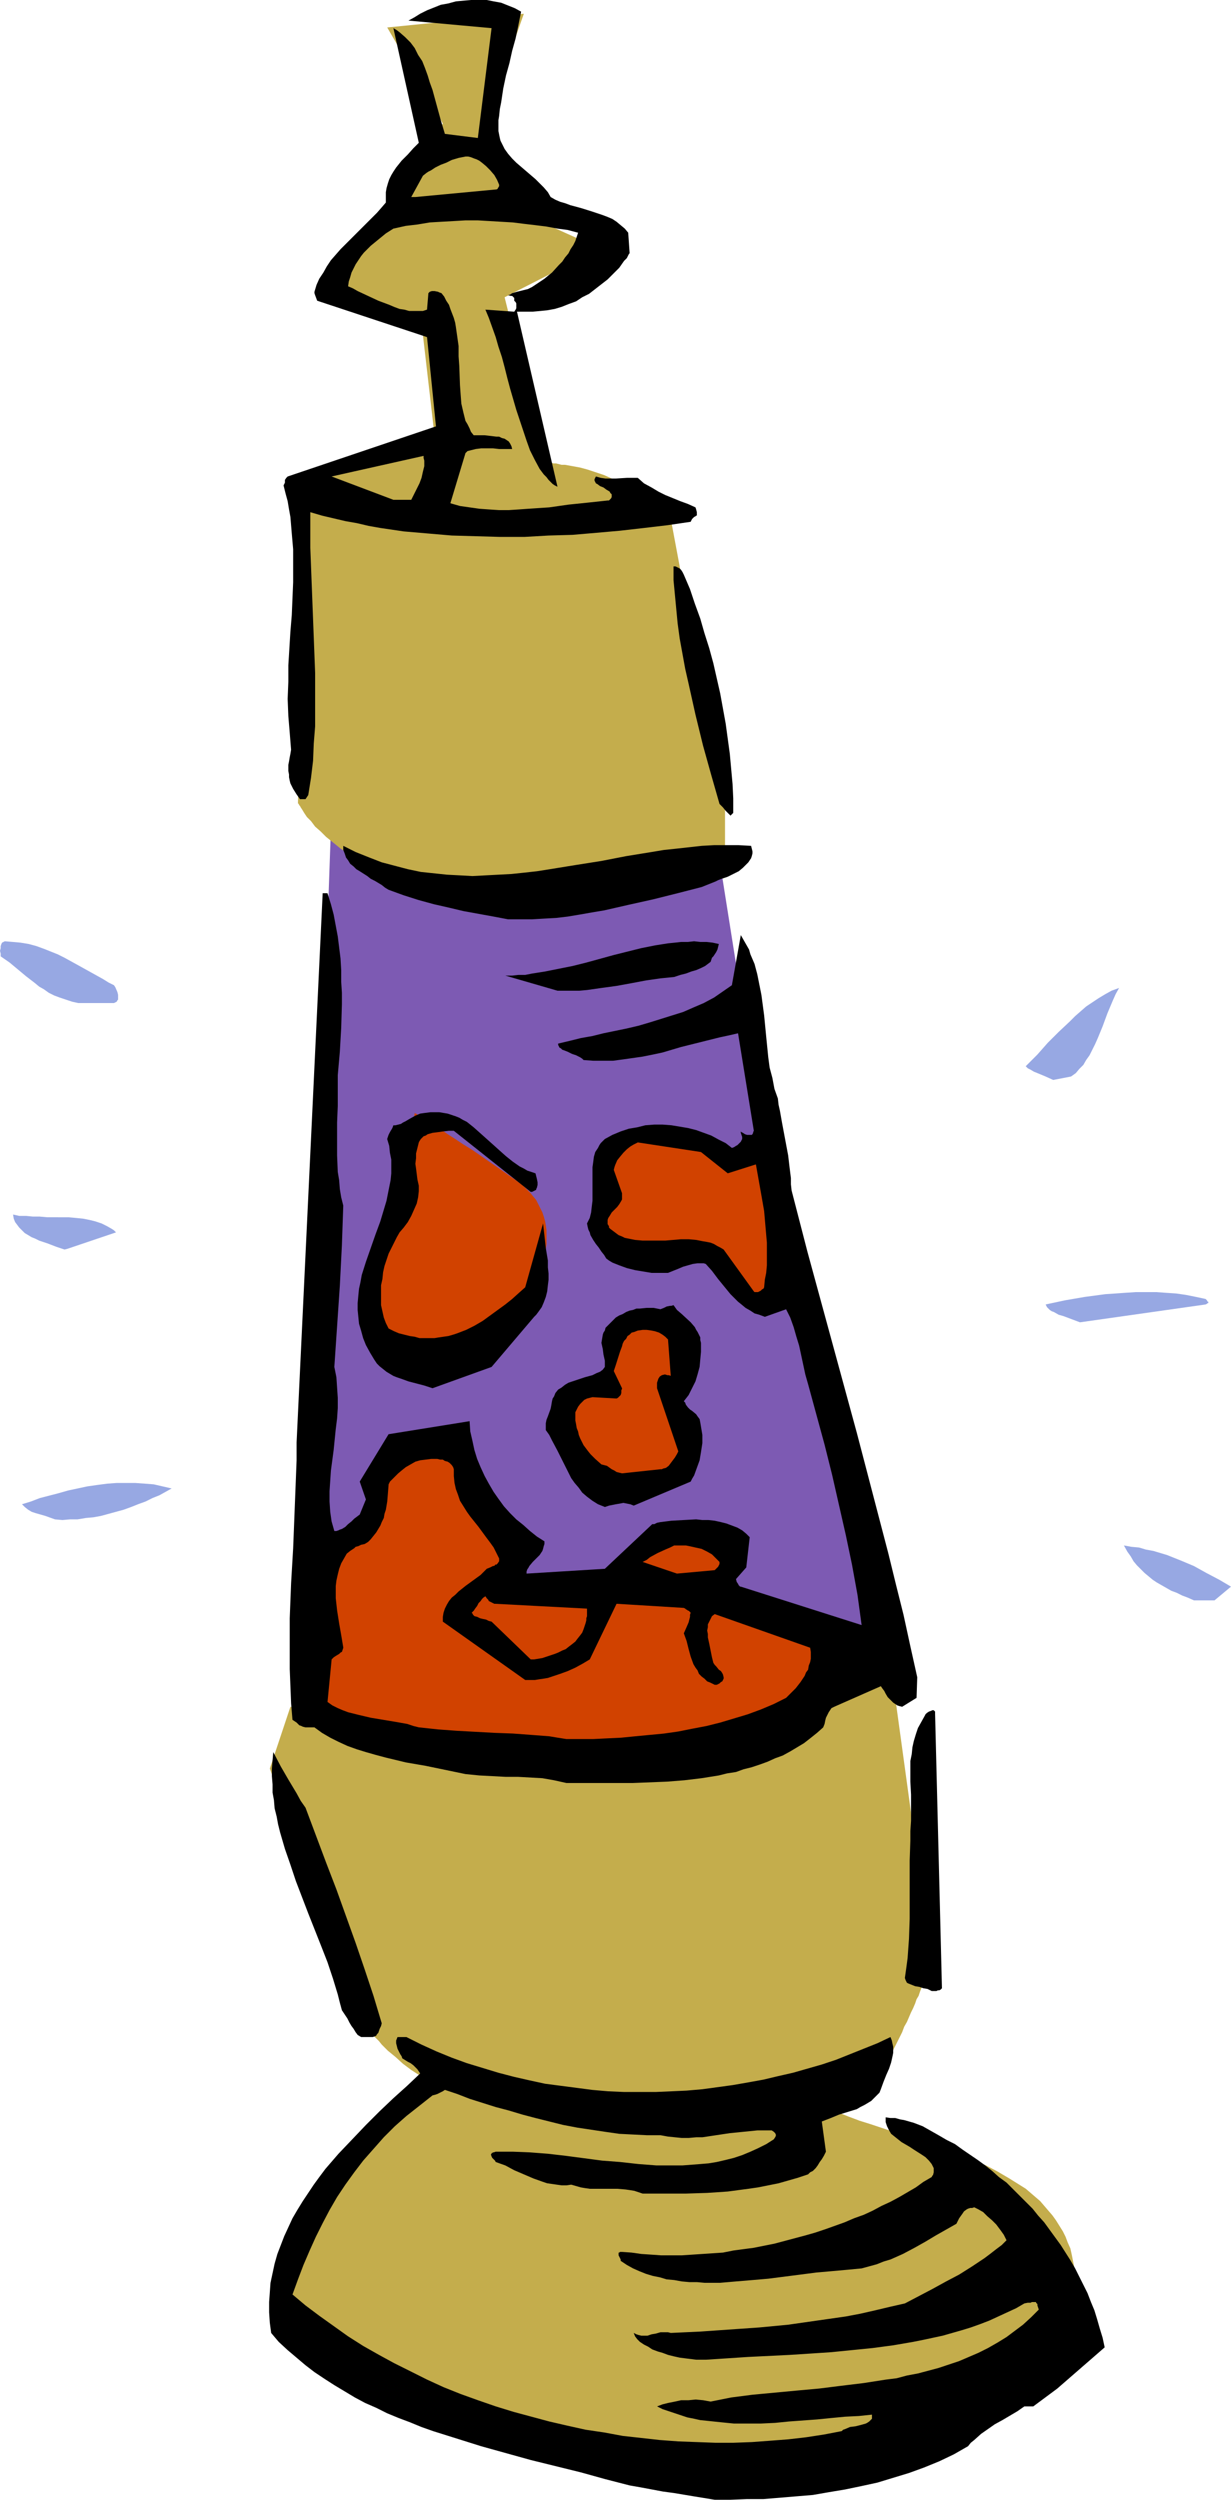 <?xml version="1.0" encoding="UTF-8" standalone="no"?>
<svg
   version="1.0"
   width="76.661mm"
   height="155.668mm"
   id="svg29"
   sodipodi:docname="Lava Lamp 1.wmf"
   xmlns:inkscape="http://www.inkscape.org/namespaces/inkscape"
   xmlns:sodipodi="http://sodipodi.sourceforge.net/DTD/sodipodi-0.dtd"
   xmlns="http://www.w3.org/2000/svg"
   xmlns:svg="http://www.w3.org/2000/svg">
  <sodipodi:namedview
     id="namedview29"
     pagecolor="#ffffff"
     bordercolor="#000000"
     borderopacity="0.25"
     inkscape:showpageshadow="2"
     inkscape:pageopacity="0.0"
     inkscape:pagecheckerboard="0"
     inkscape:deskcolor="#d1d1d1"
     inkscape:document-units="mm" />
  <defs
     id="defs1">
    <pattern
       id="WMFhbasepattern"
       patternUnits="userSpaceOnUse"
       width="6"
       height="6"
       x="0"
       y="0" />
  </defs>
  <path
     style="fill:#c4ad4c;fill-opacity:1;fill-rule:evenodd;stroke:none"
     d="m 112.148,479.764 v 0.162 h -0.162 l -0.162,0.162 -0.323,0.162 -0.323,0.162 -0.323,0.323 -0.485,0.323 -0.485,0.485 -0.485,0.323 -0.646,0.485 -0.646,0.485 -0.808,0.646 -0.646,0.646 -0.808,0.646 -1.778,1.293 -1.778,1.616 -2.101,1.616 -1.939,1.778 -2.262,1.939 -2.101,1.939 -2.262,2.262 -2.262,2.101 -2.262,2.424 -2.262,2.262 -2.262,2.424 -2.101,2.585 -1.939,2.424 -1.939,2.585 -1.939,2.585 -1.616,2.585 -1.454,2.585 -1.293,2.585 -0.485,1.293 -0.646,1.293 -0.323,1.293 -0.485,1.293 -0.323,1.293 -0.323,1.293 -0.162,1.293 -0.162,1.293 v 1.131 1.293 l 0.162,1.131 0.162,1.131 0.162,1.131 0.485,1.293 0.162,0.485 0.323,0.646 0.646,1.131 0.97,1.131 1.131,1.293 1.131,1.131 1.616,1.131 1.616,1.293 1.778,1.131 1.939,1.293 2.262,1.131 2.262,1.293 2.424,1.131 2.586,1.293 2.586,1.131 2.909,1.131 2.909,1.131 3.07,1.131 3.232,1.131 3.232,0.97 3.394,1.131 3.394,0.97 3.555,0.97 3.555,0.97 3.717,0.97 3.717,0.97 3.717,0.808 3.717,0.808 3.878,0.808 3.878,0.808 4.04,0.646 7.757,1.131 4.04,0.646 3.878,0.485 4.04,0.323 3.878,0.323 4.04,0.323 3.717,0.323 3.878,0.162 h 3.878 3.717 3.878 l 3.555,-0.162 3.717,-0.162 3.394,-0.323 3.555,-0.323 3.394,-0.485 3.232,-0.485 3.232,-0.646 3.07,-0.646 2.909,-0.808 2.909,-0.97 2.586,-0.97 2.747,-1.131 2.424,-1.293 2.262,-1.293 2.262,-1.454 1.939,-1.454 1.778,-1.616 0.97,-0.808 0.808,-0.97 0.808,-0.97 0.646,-0.808 0.646,-1.131 0.646,-0.97 0.646,-0.97 0.485,-1.131 0.485,-1.131 0.485,-1.131 0.808,-2.262 0.646,-2.101 0.485,-2.101 0.485,-2.101 0.323,-1.939 0.162,-1.939 0.162,-1.778 v -1.778 -1.778 l -0.162,-1.616 -0.323,-1.616 -0.323,-1.616 -0.323,-1.454 -0.646,-1.454 -0.485,-1.293 -0.646,-1.293 -0.808,-1.293 -0.808,-1.293 -0.808,-1.131 -0.97,-1.131 -0.97,-1.131 -0.97,-1.131 -1.131,-0.97 -1.131,-0.97 -1.131,-0.97 -1.293,-0.808 -2.586,-1.616 -2.747,-1.616 -2.747,-1.454 -3.07,-1.293 -2.909,-1.293 -3.07,-1.131 -3.07,-1.131 -3.07,-0.97 -3.07,-0.97 -3.07,-0.97 -2.909,-0.97 -2.909,-0.97 -2.586,-0.808 -2.586,-0.97 -2.424,-0.97 -1.131,-0.485 -1.131,-0.485 -0.97,-0.646 -0.97,-0.485 -0.97,-0.485 -0.808,-0.646 -0.808,-0.485 -0.646,-0.646 -0.808,-0.646 -0.808,-0.485 -0.808,-0.646 -0.808,-0.485 -0.97,-0.485 -1.131,-0.646 -1.131,-0.485 -1.131,-0.485 -1.131,-0.485 -1.293,-0.323 -2.586,-0.808 -2.747,-0.808 -2.909,-0.808 -3.07,-0.646 -3.232,-0.485 -3.232,-0.646 -3.232,-0.485 -6.625,-0.808 -6.625,-0.808 -3.394,-0.162 -3.232,-0.323 -3.07,-0.162 -3.07,-0.162 -2.909,-0.162 -2.747,-0.162 -2.586,-0.162 h -2.424 l -1.131,-0.162 h -0.97 -1.131 -0.808 -0.97 -0.808 -1.454 l -0.646,-0.162 z"
     id="path1" />
  <path
     style="fill:#7d5ab3;fill-opacity:1;fill-rule:evenodd;stroke:none"
     d="M 78.051,190.354 71.587,374.407 207.49,388.95 199.572,351.622 181.635,279.876 168.707,198.272 Z"
     id="path2" />
  <path
     style="fill:#d14200;fill-opacity:1;fill-rule:evenodd;stroke:none"
     d="m 100.836,317.042 v 0 h 0.162 l 0.162,0.162 h 0.162 l 0.646,0.323 0.808,0.323 0.808,0.323 1.131,0.323 1.293,0.323 1.454,0.162 h 1.293 l 0.808,-0.162 h 0.808 l 0.808,-0.162 0.808,-0.162 0.808,-0.323 0.808,-0.323 0.808,-0.485 0.808,-0.485 0.808,-0.485 0.808,-0.646 0.808,-0.808 0.808,-0.808 0.808,-0.97 0.808,-0.97 1.454,-2.262 1.454,-2.262 1.293,-2.101 1.293,-2.424 0.97,-2.262 0.808,-2.262 0.646,-2.424 0.323,-1.131 0.162,-1.131 0.162,-1.131 v -1.131 -0.97 -1.131 l -0.162,-1.131 -0.162,-0.97 -0.323,-1.131 -0.323,-0.97 -0.485,-0.97 -0.485,-0.97 -0.485,-0.97 -0.808,-0.97 -0.646,-0.808 -0.97,-0.97 -0.808,-0.808 -1.131,-0.808 -4.363,-3.07 -2.101,-1.454 -2.101,-1.454 -2.101,-1.454 -2.101,-1.293 -1.939,-1.293 -1.778,-1.131 -1.616,-1.131 -1.616,-0.97 -0.646,-0.485 -0.646,-0.323 -0.485,-0.485 -0.646,-0.323 -0.485,-0.323 -0.323,-0.162 -0.485,-0.323 -0.323,-0.162 -0.162,-0.162 H 97.766 l -0.162,-0.162 v 0 l -1.778,14.382 v 0 l -0.162,0.162 v 0.162 l -0.162,0.323 v 0.323 l -0.162,0.485 -0.162,0.485 -0.162,0.485 -0.162,0.646 -0.323,0.646 -0.162,0.646 -0.162,0.808 -0.485,1.616 -0.646,1.939 -0.485,1.939 -0.485,2.101 -0.646,2.101 -0.485,2.262 -0.97,4.686 -0.485,2.262 -0.323,2.424 -0.323,2.262 -0.162,2.101 -0.162,2.101 v 2.101 l 0.162,1.778 v 0.808 l 0.162,0.808 0.162,0.808 0.323,0.646 0.162,0.646 0.323,0.646 0.323,0.646 0.323,0.323 0.485,0.485 0.323,0.323 0.485,0.323 0.646,0.162 0.646,0.162 h 0.646 0.646 l 0.808,-0.162 0.808,-0.162 0.808,-0.323 0.97,-0.485 0.97,-0.485 0.97,-0.646 z"
     id="path3" />
  <path
     style="fill:#c4ad4c;fill-opacity:1;fill-rule:evenodd;stroke:none"
     d="m 68.355,401.716 -4.848,14.543 21.169,58.819 v 0 l 0.162,0.162 v 0.162 l 0.323,0.162 0.162,0.485 0.323,0.323 0.323,0.485 0.485,0.485 0.485,0.485 0.485,0.646 0.485,0.646 0.646,0.646 0.646,0.646 0.646,0.808 1.454,1.454 1.778,1.454 1.778,1.616 1.939,1.454 2.262,1.454 2.262,1.293 1.131,0.485 1.293,0.646 1.293,0.485 1.293,0.485 1.293,0.323 1.293,0.323 0.808,0.162 0.808,0.162 0.808,0.162 0.97,0.162 1.131,0.162 1.131,0.323 1.131,0.162 1.293,0.162 1.293,0.162 1.454,0.162 1.454,0.162 1.454,0.323 3.232,0.323 3.394,0.323 3.555,0.485 3.717,0.323 3.878,0.323 3.878,0.323 4.04,0.162 4.04,0.323 4.04,0.162 h 4.202 l 4.04,0.162 h 4.04 l 3.878,-0.162 3.878,-0.162 3.878,-0.162 3.555,-0.323 3.555,-0.323 1.616,-0.323 1.616,-0.323 1.616,-0.162 1.454,-0.323 1.454,-0.323 1.454,-0.485 1.293,-0.323 1.293,-0.485 1.131,-0.485 1.131,-0.485 0.97,-0.485 0.97,-0.485 0.97,-0.646 0.808,-0.646 0.646,-0.646 0.646,-0.646 0.485,-0.646 0.485,-0.808 1.616,-2.909 1.293,-2.909 1.293,-2.585 0.646,-1.293 0.485,-1.293 0.646,-1.131 0.485,-1.131 0.485,-1.131 0.485,-0.97 0.485,-1.131 0.323,-0.97 0.485,-0.808 0.323,-0.97 0.323,-0.808 0.323,-0.646 0.323,-0.808 0.162,-0.646 0.323,-0.646 0.162,-0.485 0.323,-0.485 0.162,-0.485 0.162,-0.485 v -0.323 l 0.162,-0.323 0.162,-0.323 v -0.162 -0.162 h 0.162 v 0 l -9.857,-71.746 -16.321,6.464 v 0.162 l 0.162,0.162 v 0.485 l 0.162,0.646 v 0.646 l -0.162,0.808 -0.162,0.97 -0.323,0.97 -0.485,1.131 -0.323,0.485 -0.323,0.646 -0.485,0.485 -0.485,0.646 -0.485,0.485 -0.646,0.646 -0.646,0.485 -0.808,0.646 -0.808,0.485 -0.97,0.646 -0.97,0.485 -1.131,0.485 -1.131,0.485 -1.293,0.485 -1.454,0.485 -1.454,0.323 -1.616,0.485 -1.616,0.323 -1.939,0.323 -1.939,0.323 -1.939,0.323 -2.262,0.162 -2.262,0.323 -2.424,0.162 h -2.586 l -2.747,0.162 h -2.909 -2.909 l -3.232,-0.162 -3.232,-0.162 -3.555,-0.162 -3.555,-0.323 -3.878,-0.323 -3.878,-0.323 -4.202,-0.485 -4.363,-0.485 -4.363,-0.646 -2.424,-0.323 -2.262,-0.323 -2.424,-0.323 -2.586,-0.323 -2.424,-0.485 -2.586,-0.323 -2.586,-0.485 -2.586,-0.485 -2.747,-0.485 -2.747,-0.485 -2.747,-0.485 -2.909,-0.646 -2.909,-0.485 -2.909,-0.646 -3.07,-0.646 -3.07,-0.646 -3.07,-0.646 z"
     id="path4" />
  <path
     style="fill:#c4ad4c;fill-opacity:1;fill-rule:evenodd;stroke:none"
     d="m 71.587,118.608 -1.454,70.292 v 0 0 0.162 l 0.162,0.162 0.162,0.323 0.162,0.162 0.162,0.323 0.323,0.485 0.485,0.808 0.646,0.97 0.97,0.97 0.97,1.293 1.293,1.131 1.293,1.293 1.616,1.293 1.778,1.454 0.97,0.646 0.97,0.646 1.131,0.646 1.131,0.646 1.131,0.646 1.293,0.646 1.293,0.646 1.293,0.646 1.454,0.485 1.454,0.646 1.616,0.485 1.454,0.485 1.778,0.485 1.616,0.485 1.939,0.323 1.778,0.323 1.939,0.323 2.101,0.323 1.939,0.323 2.262,0.162 2.262,0.162 h 2.262 l 2.424,0.162 2.424,-0.162 h 2.424 l 2.747,-0.162 2.586,-0.162 2.909,-0.323 2.747,-0.323 2.909,-0.323 3.07,-0.485 3.07,-0.646 3.232,-0.646 3.232,-0.646 3.394,-0.808 3.394,-0.808 3.555,-0.97 3.717,-1.131 3.717,-1.131 3.878,-1.293 v -9.695 l -13.089,-69.969 z"
     id="path5" />
  <path
     style="fill:#c4ad4c;fill-opacity:1;fill-rule:evenodd;stroke:none"
     d="M 68.355,115.214 102.291,102.61 99.059,74.655 74.658,66.737 95.988,43.953 104.23,29.086 91.14,6.464 123.298,3.232 l -9.696,27.632 9.696,19.553 17.937,8.08 -22.462,11.473 9.696,38.943 h 0.162 0.323 0.323 0.485 l 0.485,0.162 h 0.646 l 0.646,0.162 0.646,0.162 h 0.808 l 1.778,0.323 1.778,0.323 1.778,0.485 1.939,0.646 1.939,0.646 1.778,0.808 0.808,0.485 0.808,0.485 0.646,0.485 0.808,0.485 0.485,0.646 0.646,0.646 0.485,0.646 0.323,0.646 0.323,0.646 0.162,0.808 v 0.323 l -0.162,0.485 -0.162,0.323 -0.323,0.323 -0.485,0.162 -0.485,0.323 -0.808,0.323 -0.646,0.162 -0.97,0.162 -0.97,0.323 -0.97,0.162 -1.131,0.162 h -1.131 l -1.293,0.162 -1.293,0.162 -1.454,0.162 h -1.454 -1.616 l -1.616,0.162 h -1.616 -3.394 -3.555 l -3.717,-0.162 -3.717,-0.162 -3.878,-0.162 -3.878,-0.162 -7.757,-0.485 -3.717,-0.323 -3.717,-0.323 -3.555,-0.485 -3.394,-0.323 -3.232,-0.485 -1.454,-0.162 -1.454,-0.162 -1.454,-0.323 -1.293,-0.162 -1.293,-0.323 -1.131,-0.162 -1.131,-0.323 -1.131,-0.162 -0.808,-0.323 -0.97,-0.162 -0.646,-0.162 -0.646,-0.323 -0.646,-0.162 -0.323,-0.323 -0.485,-0.162 -0.162,-0.323 -0.162,-0.162 z"
     id="path6" />
  <path
     style="fill:#000000;fill-opacity:1;fill-rule:evenodd;stroke:none"
     d="m 168.222,588.353 h 3.717 l 3.878,-0.162 h 3.878 l 3.878,-0.323 3.878,-0.323 3.878,-0.323 3.717,-0.646 3.878,-0.646 3.878,-0.808 3.717,-0.808 3.717,-1.131 3.717,-1.131 3.555,-1.293 3.555,-1.454 3.394,-1.616 3.394,-1.939 0.646,-0.808 0.808,-0.646 1.616,-1.454 1.616,-1.131 1.616,-1.131 1.778,-0.97 3.555,-2.101 1.616,-1.131 h 2.101 l 5.656,-4.201 11.15,-9.695 -0.485,-2.262 -0.646,-2.101 -0.646,-2.262 -0.646,-2.101 -0.808,-1.939 -0.808,-2.101 -0.97,-1.939 -0.97,-1.939 -0.97,-1.939 -1.131,-1.939 -1.131,-1.778 -1.131,-1.778 -1.293,-1.778 -1.293,-1.778 -1.293,-1.778 -1.454,-1.616 -1.293,-1.616 -1.616,-1.616 -1.454,-1.454 -1.616,-1.616 -1.454,-1.454 -1.778,-1.293 -1.616,-1.454 -1.616,-1.293 -1.778,-1.293 -3.555,-2.424 -1.778,-1.293 -1.939,-0.97 -1.939,-1.131 -3.717,-2.101 -2.101,-0.808 -2.262,-0.646 -0.97,-0.162 -1.131,-0.323 h -1.131 l -1.131,-0.162 v 0.646 0.485 l 0.162,0.485 0.162,0.485 0.485,0.97 0.485,0.808 0.808,0.646 0.808,0.646 0.808,0.646 1.939,1.131 0.97,0.646 1.778,1.131 0.97,0.646 0.808,0.808 0.646,0.808 0.485,0.97 v 0.485 0.485 l -0.162,0.646 -0.162,0.162 -0.162,0.323 -1.939,1.131 -1.778,1.293 -1.939,1.131 -1.939,1.131 -2.101,1.131 -2.101,0.97 -2.101,1.131 -2.101,0.97 -2.262,0.808 -2.262,0.97 -2.262,0.808 -2.262,0.808 -2.424,0.808 -2.262,0.646 -2.424,0.646 -2.424,0.646 -2.424,0.646 -2.424,0.485 -2.424,0.485 -2.424,0.323 -2.424,0.323 -2.424,0.485 -2.424,0.162 -2.424,0.162 -2.424,0.162 -2.424,0.162 h -2.424 -2.424 l -2.262,-0.162 -2.424,-0.162 -2.262,-0.323 -2.262,-0.162 h -0.323 -0.162 l -0.162,0.162 h -0.162 v 0.323 0.323 l 0.323,0.646 0.162,0.323 v 0.323 l 1.454,0.97 1.454,0.808 1.454,0.646 1.616,0.646 1.616,0.485 1.616,0.323 1.616,0.485 1.778,0.162 1.778,0.323 1.778,0.162 h 1.778 l 1.778,0.162 h 3.717 l 3.717,-0.323 3.878,-0.323 3.717,-0.323 7.595,-0.97 3.717,-0.485 3.717,-0.323 3.555,-0.323 3.394,-0.323 1.778,-0.485 1.778,-0.485 1.616,-0.646 1.616,-0.485 1.454,-0.646 1.454,-0.646 2.747,-1.454 2.586,-1.454 2.424,-1.454 4.848,-2.747 0.323,-0.646 0.323,-0.646 0.808,-1.131 0.323,-0.485 0.646,-0.485 0.323,-0.162 0.485,-0.162 h 0.485 l 0.485,-0.162 0.97,0.485 1.131,0.646 0.97,0.97 1.131,0.97 0.97,0.97 0.97,1.293 0.808,1.131 0.646,1.293 -1.131,1.131 -1.293,0.97 -1.454,1.131 -1.293,0.97 -2.909,1.939 -3.07,1.939 -3.07,1.616 -3.232,1.778 -6.464,3.393 -3.555,0.808 -3.394,0.808 -3.555,0.808 -3.394,0.646 -3.394,0.485 -3.394,0.485 -6.787,0.97 -6.787,0.646 -6.949,0.485 -6.949,0.485 -6.949,0.323 -0.646,-0.162 h -0.646 -0.646 -0.485 l -1.131,0.323 -0.97,0.162 -0.97,0.323 h -0.97 -0.485 l -0.646,-0.162 -0.485,-0.162 -0.646,-0.323 0.323,0.808 0.485,0.646 0.646,0.646 0.97,0.646 0.97,0.485 0.97,0.646 1.293,0.485 1.131,0.323 1.293,0.485 1.293,0.323 1.454,0.323 1.293,0.162 1.293,0.162 1.293,0.162 h 1.131 1.131 l 5.01,-0.323 4.848,-0.323 9.857,-0.485 5.009,-0.323 4.848,-0.323 4.848,-0.485 4.848,-0.485 4.848,-0.646 4.686,-0.808 2.424,-0.485 2.262,-0.485 2.262,-0.485 2.262,-0.646 2.262,-0.646 2.101,-0.646 2.262,-0.808 2.101,-0.808 2.101,-0.97 2.101,-0.97 2.101,-0.97 1.939,-1.131 0.808,-0.162 h 0.646 l 0.323,-0.162 h 0.162 0.162 v 0 h 0.323 0.323 v 0.162 l 0.162,0.162 0.162,0.162 v 0.323 l 0.162,0.485 0.162,0.485 -1.778,1.778 -1.939,1.778 -1.939,1.454 -1.939,1.454 -2.101,1.293 -2.262,1.293 -2.262,1.131 -2.262,0.97 -2.262,0.97 -2.424,0.808 -2.424,0.808 -2.424,0.646 -2.424,0.646 -2.586,0.485 -2.424,0.646 -2.586,0.323 -5.171,0.808 -5.333,0.646 -5.171,0.646 -5.333,0.485 -5.171,0.485 -5.171,0.485 -5.009,0.646 -2.424,0.485 -2.424,0.485 -1.778,-0.323 -1.778,-0.162 -1.616,0.162 h -1.778 l -1.454,0.323 -1.616,0.323 -1.293,0.323 -1.293,0.485 1.293,0.646 1.454,0.485 1.454,0.485 1.454,0.485 1.454,0.485 1.616,0.323 1.454,0.323 1.616,0.162 3.07,0.323 3.232,0.323 h 3.232 3.07 l 3.394,-0.162 3.232,-0.323 6.625,-0.485 3.232,-0.323 3.394,-0.323 3.232,-0.162 3.07,-0.323 v 0.485 0.485 l -0.323,0.323 -0.323,0.323 -0.485,0.323 -0.323,0.162 -1.131,0.323 -1.293,0.323 -1.293,0.162 -1.131,0.485 -0.485,0.162 -0.323,0.323 -4.202,0.808 -4.202,0.646 -4.202,0.485 -4.202,0.323 -4.363,0.323 -4.363,0.162 h -4.202 l -4.363,-0.162 -4.363,-0.162 -4.363,-0.323 -4.363,-0.485 -4.363,-0.485 -4.363,-0.808 -4.363,-0.646 -4.363,-0.97 -4.202,-0.97 -4.202,-1.131 -4.202,-1.131 -4.202,-1.293 -4.202,-1.454 -4.04,-1.454 -4.04,-1.616 -3.878,-1.778 -3.878,-1.939 -3.878,-1.939 -3.555,-1.939 -3.717,-2.101 -3.555,-2.262 -3.394,-2.424 -3.394,-2.424 -3.232,-2.424 -3.07,-2.585 1.293,-3.555 1.293,-3.393 1.454,-3.393 1.454,-3.232 1.616,-3.232 1.616,-3.07 1.778,-3.07 1.939,-2.909 2.101,-2.909 2.101,-2.747 2.424,-2.747 2.424,-2.747 2.586,-2.585 2.747,-2.424 3.07,-2.424 3.07,-2.424 0.646,-0.162 0.485,-0.162 0.323,-0.162 0.323,-0.162 0.646,-0.323 0.485,-0.323 2.909,0.97 2.909,1.131 3.07,0.97 3.07,0.97 3.07,0.808 3.232,0.97 3.07,0.808 3.232,0.808 3.232,0.808 3.394,0.646 3.232,0.485 3.232,0.485 3.394,0.485 3.232,0.162 3.232,0.162 h 3.232 l 1.778,0.323 1.616,0.162 1.616,0.162 h 1.616 l 1.778,-0.162 h 1.454 l 3.232,-0.485 3.232,-0.485 3.232,-0.323 3.232,-0.323 h 1.616 1.778 l 0.485,0.323 0.162,0.162 0.162,0.162 0.162,0.323 v 0.323 l -0.162,0.323 -0.323,0.485 -1.778,1.131 -1.939,0.97 -1.778,0.808 -1.939,0.808 -1.939,0.646 -1.939,0.485 -2.101,0.485 -1.939,0.323 -1.939,0.162 -2.101,0.162 -2.101,0.162 h -2.101 -1.939 -2.101 l -4.202,-0.323 -4.363,-0.485 -4.202,-0.323 -8.565,-1.131 -4.202,-0.485 -4.202,-0.323 -4.04,-0.162 h -2.101 -1.939 l -0.485,0.162 h -0.162 l -0.162,0.162 h -0.162 v 0.162 l -0.162,0.162 0.162,0.485 0.162,0.323 0.323,0.323 0.323,0.323 0.162,0.323 2.262,0.808 2.101,1.131 2.262,0.97 2.262,0.97 2.262,0.808 0.97,0.323 1.131,0.162 1.131,0.162 1.131,0.162 h 1.131 l 1.131,-0.162 1.131,0.323 1.131,0.323 0.97,0.162 1.131,0.162 h 2.101 2.262 2.101 l 1.939,0.162 1.131,0.162 0.97,0.162 0.97,0.323 0.97,0.323 h 5.171 5.009 l 5.01,-0.162 2.424,-0.162 2.424,-0.162 2.424,-0.323 2.424,-0.323 2.262,-0.323 2.424,-0.485 2.424,-0.485 2.262,-0.646 2.262,-0.646 2.424,-0.808 0.485,-0.485 0.646,-0.323 0.646,-0.646 0.485,-0.646 0.485,-0.808 0.485,-0.646 0.485,-0.808 0.485,-0.97 -0.97,-7.11 2.101,-0.808 1.939,-0.808 2.101,-0.646 2.101,-0.646 0.808,-0.485 0.97,-0.485 0.808,-0.485 0.808,-0.485 0.646,-0.646 0.646,-0.646 0.646,-0.646 0.323,-0.808 0.646,-1.778 0.646,-1.616 0.646,-1.454 0.485,-1.454 0.323,-1.454 0.162,-0.808 v -0.646 -0.808 l -0.162,-0.646 -0.162,-0.808 -0.323,-0.808 -3.07,1.454 -3.232,1.293 -3.232,1.293 -3.232,1.293 -3.394,1.131 -3.394,0.97 -3.394,0.97 -3.555,0.808 -3.394,0.808 -3.555,0.646 -3.717,0.646 -3.555,0.485 -3.555,0.485 -3.717,0.323 -3.555,0.162 -3.717,0.162 h -3.717 -3.717 l -3.717,-0.162 -3.717,-0.323 -3.717,-0.485 -3.717,-0.485 -3.717,-0.485 -3.717,-0.808 -3.555,-0.808 -3.717,-0.97 -3.717,-1.131 -3.717,-1.131 -3.555,-1.293 -3.555,-1.454 -3.555,-1.616 -3.555,-1.778 H 93.564 l -0.323,0.808 v 0.646 l 0.162,0.646 0.162,0.646 0.323,0.646 0.323,0.646 0.323,0.485 0.162,0.485 1.293,0.808 0.646,0.323 0.646,0.485 0.485,0.485 0.485,0.485 0.323,0.485 0.323,0.485 -3.07,2.909 -3.232,2.909 -3.232,3.07 -3.232,3.232 -3.232,3.393 -3.232,3.393 -3.07,3.555 -1.454,1.939 -1.293,1.778 -1.293,1.939 -1.293,1.939 -1.293,2.101 -1.131,1.939 -0.97,2.101 -0.97,2.101 -0.808,2.101 -0.808,2.101 -0.646,2.262 -0.485,2.262 -0.485,2.262 -0.162,2.262 -0.162,2.262 v 2.424 l 0.162,2.424 0.323,2.424 1.778,2.101 2.101,1.939 2.101,1.778 2.101,1.778 2.101,1.616 2.424,1.616 2.262,1.454 2.424,1.454 2.424,1.454 2.424,1.293 2.586,1.131 2.586,1.293 2.747,1.131 2.586,0.97 2.747,1.131 2.747,0.97 5.656,1.778 5.656,1.778 5.817,1.616 5.817,1.616 11.797,2.909 5.817,1.616 5.656,1.454 2.747,0.485 2.586,0.485 2.586,0.485 2.424,0.323 4.848,0.808 z"
     id="path7" />
  <path
     style="fill:#000000;fill-opacity:1;fill-rule:evenodd;stroke:none"
     d="m 85.808,479.441 h 1.939 l 0.485,-0.162 0.323,-0.162 0.162,-0.323 0.323,-0.323 0.162,-0.485 0.162,-0.485 0.323,-0.646 0.162,-0.646 -1.939,-6.464 -2.101,-6.302 -2.101,-6.14 -2.262,-6.302 -2.262,-6.302 -2.424,-6.302 -2.424,-6.464 -2.424,-6.464 -1.131,-1.616 -0.97,-1.778 -1.939,-3.232 -1.778,-3.07 -1.778,-3.393 -0.162,1.939 -0.162,1.939 v 1.778 l 0.162,1.939 v 1.939 l 0.323,1.778 0.162,1.939 0.485,1.939 0.323,1.778 0.485,1.939 1.131,3.878 1.293,3.717 1.293,3.878 2.909,7.595 3.07,7.756 1.454,3.717 1.293,3.878 1.131,3.717 0.485,1.939 0.485,1.778 0.646,0.97 0.646,0.97 0.485,0.97 0.485,0.808 0.485,0.646 0.485,0.808 0.485,0.646 0.808,0.485 z"
     id="path8" />
  <path
     style="fill:#000000;fill-opacity:1;fill-rule:evenodd;stroke:none"
     d="m 219.286,468.614 h 0.162 0.323 0.646 l 0.323,-0.162 h 0.323 l 0.323,-0.162 0.323,-0.323 -1.616,-64.636 v -0.323 -0.162 l -0.162,-0.162 -0.162,-0.162 h -0.323 l -0.323,0.162 -0.485,0.162 -0.485,0.323 -0.323,0.323 -0.162,0.323 -0.808,1.454 -0.808,1.454 -0.485,1.454 -0.485,1.616 -0.323,1.454 -0.162,1.616 -0.323,1.616 v 1.616 3.232 l 0.162,3.07 v 3.232 1.454 1.454 l -0.162,2.424 v 2.262 l -0.162,4.686 v 9.211 4.525 l -0.162,4.686 -0.162,2.262 -0.162,2.262 -0.323,2.424 -0.323,2.262 0.162,0.485 0.162,0.323 0.162,0.323 0.323,0.162 0.808,0.323 0.808,0.323 0.97,0.162 0.97,0.323 0.97,0.162 z"
     id="path9" />
  <path
     style="fill:#000000;fill-opacity:1;fill-rule:evenodd;stroke:none"
     d="m 133.317,419.652 h 3.717 3.878 4.04 4.04 l 4.04,-0.162 4.04,-0.162 4.04,-0.323 4.04,-0.485 4.04,-0.646 1.939,-0.485 2.101,-0.323 1.778,-0.646 1.939,-0.485 1.939,-0.646 1.778,-0.646 1.778,-0.808 1.778,-0.646 1.778,-0.97 1.616,-0.97 1.616,-0.97 1.454,-1.131 1.616,-1.293 1.454,-1.293 0.323,-0.808 0.162,-0.808 0.162,-0.646 0.323,-0.646 0.323,-0.646 0.323,-0.485 0.323,-0.485 0.646,-0.323 10.989,-4.848 0.323,0.485 0.485,0.646 0.323,0.646 0.485,0.808 0.646,0.646 0.646,0.646 0.485,0.323 0.485,0.323 0.485,0.162 0.646,0.162 3.394,-2.101 0.162,-4.848 -1.616,-7.272 -1.616,-7.433 -1.778,-7.11 -1.778,-7.272 -3.717,-14.22 -3.717,-14.22 -3.878,-14.22 -3.878,-14.22 -3.878,-14.22 -3.717,-14.382 -0.162,-1.454 v -1.454 l -0.323,-2.585 -0.323,-2.747 -0.485,-2.585 -0.485,-2.585 -0.485,-2.585 -0.485,-2.747 -0.323,-1.454 -0.162,-1.454 -0.808,-2.262 -0.485,-2.585 -0.646,-2.424 -0.323,-2.424 -0.485,-4.848 -0.485,-5.009 -0.323,-2.424 -0.323,-2.424 -0.485,-2.424 -0.485,-2.424 -0.646,-2.424 -0.97,-2.262 -0.323,-1.131 -0.646,-1.131 -0.646,-1.131 -0.646,-1.131 -2.101,11.796 -2.101,1.454 -2.101,1.454 -2.424,1.293 -2.262,0.97 -2.586,1.131 -2.586,0.808 -2.586,0.808 -2.586,0.808 -2.747,0.808 -2.747,0.646 -5.494,1.131 -2.586,0.646 -2.747,0.485 -2.586,0.646 -2.747,0.646 v 0.323 l 0.162,0.323 0.162,0.323 0.323,0.162 0.323,0.323 0.485,0.162 0.808,0.323 0.97,0.485 0.97,0.323 0.97,0.485 0.485,0.323 0.323,0.323 2.262,0.162 h 2.424 2.262 l 2.424,-0.323 2.262,-0.323 2.262,-0.323 2.424,-0.485 2.262,-0.485 4.363,-1.293 4.525,-1.131 4.525,-1.131 2.262,-0.485 2.101,-0.485 3.717,22.946 -0.162,0.323 v 0.162 l -0.162,0.323 -0.162,0.162 h -0.323 -0.162 -0.646 l -0.485,-0.162 -0.485,-0.323 -0.323,-0.162 -0.162,-0.162 v -0.162 0.485 l 0.162,0.485 0.162,0.485 v 0.485 l -0.323,0.646 -0.162,0.162 -0.323,0.323 -0.323,0.323 -0.323,0.162 -0.485,0.323 -0.485,0.162 -1.454,-1.131 -1.616,-0.808 -1.778,-0.97 -1.778,-0.646 -1.778,-0.646 -1.939,-0.485 -1.939,-0.323 -1.939,-0.323 -2.101,-0.162 h -1.939 l -2.101,0.162 -1.939,0.485 -1.939,0.323 -1.939,0.646 -1.939,0.808 -1.778,0.97 -0.485,0.485 -0.485,0.485 -0.323,0.485 -0.323,0.646 -0.646,0.97 -0.323,1.131 -0.162,1.293 -0.162,1.131 v 1.293 1.293 2.585 1.293 1.454 l -0.162,1.293 -0.162,1.454 -0.323,1.293 -0.646,1.293 0.162,0.808 0.162,0.646 0.323,0.646 0.162,0.646 0.646,1.131 0.646,0.97 0.646,0.808 0.646,0.97 0.646,0.808 0.485,0.808 0.646,0.485 0.808,0.485 1.616,0.646 1.778,0.646 1.939,0.485 1.939,0.323 1.939,0.323 h 1.939 1.939 l 2.424,-0.97 1.131,-0.485 1.131,-0.323 1.131,-0.323 1.131,-0.162 h 0.485 0.485 0.485 l 0.485,0.162 1.454,1.616 1.454,1.939 1.454,1.778 1.454,1.778 0.808,0.808 0.97,0.97 0.808,0.646 0.97,0.808 1.131,0.646 0.97,0.646 1.131,0.323 1.293,0.485 5.009,-1.778 0.485,0.97 0.485,0.97 0.808,2.262 0.646,2.262 0.646,2.101 0.485,2.262 0.485,2.262 0.485,2.262 0.646,2.262 1.939,7.11 1.939,7.11 1.778,7.11 1.616,7.11 1.616,7.11 1.454,6.948 1.293,7.11 0.97,7.11 -28.441,-9.049 h -0.162 l -0.162,-0.162 -0.162,-0.162 -0.162,-0.323 -0.323,-0.485 -0.162,-0.646 2.424,-2.747 0.808,-7.11 -0.808,-0.808 -0.97,-0.808 -1.131,-0.646 -1.293,-0.485 -1.293,-0.485 -1.293,-0.323 -1.454,-0.323 -1.454,-0.162 h -1.454 l -1.454,-0.162 -2.909,0.162 -2.909,0.162 -1.293,0.162 -1.293,0.162 -0.808,0.162 -0.323,0.162 -0.323,0.162 h -0.323 -0.162 l -0.162,0.162 v 0 l -10.989,10.342 -18.422,1.131 v -0.485 l 0.162,-0.485 0.323,-0.485 0.162,-0.323 0.808,-0.97 0.808,-0.808 0.808,-0.808 0.646,-0.97 0.162,-0.485 0.162,-0.646 0.162,-0.485 v -0.646 l -1.778,-1.131 -1.616,-1.293 -1.616,-1.454 -1.616,-1.293 -1.454,-1.454 -1.454,-1.616 -1.293,-1.778 -1.131,-1.616 -1.131,-1.939 -0.97,-1.778 -0.97,-2.101 -0.808,-1.939 -0.646,-2.101 -0.485,-2.262 -0.485,-2.101 -0.162,-2.424 -19.068,3.07 -6.787,11.15 1.454,4.201 -1.454,3.555 -0.646,0.485 -0.646,0.485 -0.646,0.646 -0.808,0.646 -0.646,0.646 -0.808,0.485 -0.485,0.162 -0.323,0.162 -0.485,0.162 h -0.485 l -0.323,-1.131 -0.323,-1.131 -0.323,-2.262 -0.162,-2.424 v -2.424 l 0.162,-2.424 0.162,-2.424 0.646,-4.848 0.485,-4.848 0.323,-2.585 0.162,-2.424 v -2.424 l -0.162,-2.424 -0.162,-2.424 -0.485,-2.424 0.646,-9.534 0.646,-9.534 0.485,-9.534 0.162,-4.686 0.162,-4.686 -0.485,-1.939 -0.323,-1.939 -0.162,-2.101 -0.323,-1.939 -0.162,-3.878 v -3.878 -3.878 l 0.162,-3.878 v -3.717 -3.555 l 0.485,-5.494 0.323,-5.656 0.162,-5.494 v -2.747 l -0.162,-2.585 v -2.747 l -0.162,-2.747 -0.323,-2.585 -0.323,-2.585 -0.485,-2.585 -0.485,-2.585 -0.646,-2.424 -0.808,-2.585 H 75.95 L 69.81,339.503 v 4.201 l -0.162,4.201 -0.323,8.241 -0.323,8.241 -0.485,8.241 -0.323,8.241 v 4.04 3.878 4.04 l 0.162,4.04 0.162,4.04 0.323,3.878 0.485,0.323 0.485,0.323 0.323,0.323 0.323,0.323 0.485,0.162 0.323,0.162 0.646,0.162 h 2.101 l 1.778,1.293 1.939,1.131 1.939,0.97 2.101,0.97 2.262,0.808 2.101,0.646 2.262,0.646 2.424,0.646 4.686,1.131 4.686,0.808 4.686,0.97 4.686,0.97 3.232,0.323 3.07,0.162 3.07,0.162 h 2.909 l 2.909,0.162 2.909,0.162 2.747,0.485 1.454,0.323 z"
     id="path10" />
  <path
     style="fill:#d14200;fill-opacity:1;fill-rule:evenodd;stroke:none"
     d="m 133.317,409.31 h 3.07 3.232 l 3.232,-0.162 3.394,-0.162 3.232,-0.323 3.394,-0.323 3.394,-0.323 3.394,-0.485 3.232,-0.646 3.394,-0.646 3.232,-0.808 3.232,-0.97 3.232,-0.97 3.07,-1.131 3.07,-1.293 2.909,-1.454 1.131,-1.131 1.131,-1.131 1.131,-1.454 0.97,-1.454 0.323,-0.808 0.485,-0.646 0.162,-0.97 0.323,-0.808 0.162,-0.808 v -0.808 -0.808 l -0.162,-0.97 -22.462,-7.918 -0.646,0.485 -0.323,0.646 -0.323,0.646 -0.323,0.646 v 0.646 l -0.162,0.808 0.162,0.808 v 0.808 l 0.323,1.454 0.323,1.616 0.323,1.616 0.162,0.646 0.162,0.646 0.323,0.485 0.323,0.323 0.646,0.808 0.485,0.323 0.323,0.485 0.162,0.323 0.162,0.646 v 0.323 l -0.162,0.323 -0.162,0.323 -0.323,0.162 -0.323,0.323 -0.323,0.162 -0.323,0.162 h -0.485 l -0.97,-0.485 -0.808,-0.323 -0.646,-0.646 -0.646,-0.485 -0.646,-0.646 -0.323,-0.808 -0.485,-0.646 -0.485,-0.808 -0.646,-1.778 -0.485,-1.778 -0.485,-1.939 -0.646,-1.778 0.646,-1.454 0.485,-1.131 0.162,-0.646 0.162,-0.646 v -0.485 l 0.162,-0.485 -0.323,-0.323 -0.162,-0.162 v 0 h -0.162 l -0.162,-0.162 -0.323,-0.162 -0.162,-0.162 -0.323,-0.162 -15.836,-0.97 -6.302,13.089 -1.616,0.97 -1.778,0.97 -1.778,0.808 -1.778,0.646 -1.939,0.646 -0.97,0.323 -0.97,0.162 -1.131,0.162 -0.97,0.162 h -1.131 -1.131 l -19.392,-13.735 v -1.131 l 0.162,-0.97 0.323,-0.97 0.485,-0.97 0.485,-0.808 0.646,-0.808 0.808,-0.646 0.808,-0.808 1.616,-1.293 1.778,-1.293 1.778,-1.293 0.646,-0.646 0.808,-0.808 0.808,-0.323 0.646,-0.323 h 0.162 l 0.323,-0.162 v -0.162 h 0.162 v 0 h 0.162 l 0.323,-0.323 0.323,-0.485 v -0.323 -0.323 l -0.646,-1.293 -0.646,-1.293 -0.808,-1.131 -0.97,-1.293 -1.778,-2.424 -1.939,-2.424 -0.808,-1.131 -0.808,-1.293 -0.808,-1.293 -0.485,-1.454 -0.485,-1.293 -0.323,-1.454 -0.162,-1.616 v -0.808 -0.808 l -0.162,-0.485 -0.323,-0.485 -0.485,-0.485 -0.485,-0.323 -0.646,-0.162 -0.485,-0.323 h -0.646 l -0.646,-0.162 h -1.454 l -1.293,0.162 -1.293,0.162 -1.131,0.323 -1.131,0.646 -1.131,0.646 -0.808,0.646 -0.97,0.808 -0.646,0.646 -0.646,0.646 -0.646,0.646 -0.323,0.646 -0.162,2.101 -0.162,1.939 -0.323,1.939 -0.323,0.97 -0.162,0.97 -0.485,0.97 -0.323,0.808 -0.485,0.808 -0.485,0.808 -0.646,0.808 -0.646,0.808 -0.646,0.646 -0.808,0.485 -0.808,0.162 -0.646,0.323 -0.646,0.162 -0.323,0.323 -0.97,0.646 -0.808,0.646 -0.646,1.131 -0.646,1.131 -0.485,1.293 -0.323,1.293 -0.323,1.454 -0.162,1.293 v 1.454 1.454 l 0.162,1.454 0.162,1.454 0.485,3.07 0.485,2.747 0.485,2.909 -0.162,0.485 -0.162,0.485 -0.323,0.162 -0.323,0.323 -0.808,0.485 -0.485,0.323 -0.485,0.485 -0.97,10.019 1.131,0.808 1.293,0.646 1.131,0.485 1.293,0.485 1.293,0.323 1.293,0.323 2.747,0.646 2.909,0.485 2.909,0.485 2.747,0.485 1.454,0.485 1.293,0.323 4.525,0.485 4.363,0.323 8.888,0.485 4.363,0.162 4.363,0.323 4.202,0.323 1.939,0.323 z"
     id="path11" />
  <path
     style="fill:#d14200;fill-opacity:1;fill-rule:evenodd;stroke:none"
     d="m 125.722,390.566 1.939,-0.323 1.939,-0.646 0.97,-0.323 0.808,-0.323 0.97,-0.485 0.808,-0.323 0.808,-0.646 0.646,-0.485 0.808,-0.646 0.485,-0.646 0.646,-0.808 0.485,-0.646 0.323,-0.808 0.323,-0.97 0.162,-0.485 0.162,-0.646 v -0.485 l 0.162,-0.485 v -0.808 -0.97 l -21.492,-1.131 h -0.323 l -0.323,-0.162 -0.323,-0.162 -0.323,-0.162 -0.323,-0.162 -0.162,-0.323 -0.323,-0.323 -0.323,-0.485 -0.485,0.323 -0.323,0.323 -0.323,0.485 -0.485,0.485 -0.323,0.646 -0.485,0.646 -0.323,0.485 -0.485,0.485 0.162,0.162 0.162,0.323 0.323,0.323 0.646,0.162 0.646,0.323 0.646,0.162 0.808,0.162 0.646,0.323 0.646,0.162 9.211,8.888 z"
     id="path12" />
  <path
     style="fill:#97a8e3;fill-opacity:1;fill-rule:evenodd;stroke:none"
     d="m 281.016,376.669 h 4.848 l 3.878,-3.232 -2.747,-1.616 -3.07,-1.616 -2.909,-1.616 -3.07,-1.293 -1.616,-0.646 -1.616,-0.646 -1.616,-0.485 -1.616,-0.485 -1.778,-0.323 -1.616,-0.485 -1.778,-0.162 -1.778,-0.323 0.808,1.454 0.808,1.131 0.646,1.131 0.808,0.97 0.97,0.97 0.808,0.808 0.97,0.808 0.97,0.808 0.97,0.646 1.131,0.646 1.131,0.646 1.131,0.646 1.293,0.485 1.293,0.646 1.293,0.485 z"
     id="path13" />
  <path
     style="fill:#d14200;fill-opacity:1;fill-rule:evenodd;stroke:none"
     d="m 159.334,370.367 8.888,-0.808 0.323,-0.323 0.323,-0.323 0.162,-0.162 0.162,-0.323 0.162,-0.323 v -0.485 l -0.808,-0.808 -0.97,-0.97 -1.131,-0.646 -1.293,-0.646 -1.454,-0.323 -1.454,-0.323 -0.808,-0.162 h -0.808 -0.97 -0.97 l -0.97,0.485 -1.131,0.485 -1.778,0.808 -1.778,0.97 -0.808,0.646 -0.97,0.485 z"
     id="path14" />
  <path
     style="fill:#97a8e3;fill-opacity:1;fill-rule:evenodd;stroke:none"
     d="m 12.928,357.601 1.778,0.162 1.778,-0.162 h 1.778 l 1.939,-0.323 1.778,-0.162 1.778,-0.323 1.778,-0.485 1.778,-0.485 1.778,-0.485 1.778,-0.646 1.616,-0.646 1.778,-0.646 1.616,-0.808 1.616,-0.646 1.454,-0.808 1.454,-0.808 -2.101,-0.485 -2.101,-0.485 -2.101,-0.162 -2.262,-0.162 H 29.734 27.471 l -2.262,0.162 -2.424,0.323 -2.262,0.323 -2.262,0.485 -2.262,0.485 -2.262,0.646 -4.363,1.131 -2.101,0.808 -2.101,0.646 0.323,0.323 0.323,0.323 0.808,0.646 0.808,0.485 0.97,0.323 1.131,0.323 1.131,0.323 z"
     id="path15" />
  <path
     style="fill:#000000;fill-opacity:1;fill-rule:evenodd;stroke:none"
     d="m 142.367,354.692 0.97,-0.323 1.616,-0.323 0.97,-0.162 0.808,-0.162 0.808,0.162 0.808,0.162 0.808,0.323 13.413,-5.656 0.323,-0.646 0.485,-0.808 0.646,-1.778 0.646,-1.778 0.323,-1.939 0.323,-2.101 v -0.97 -0.97 l -0.162,-0.97 -0.162,-0.97 -0.162,-0.97 -0.162,-0.808 -0.485,-0.646 -0.323,-0.485 -0.97,-0.808 -0.485,-0.323 -0.485,-0.485 -0.485,-0.646 -0.162,-0.485 -0.323,-0.323 1.131,-1.454 0.808,-1.616 0.808,-1.616 0.485,-1.616 0.485,-1.778 0.162,-1.778 0.162,-1.778 v -2.101 l -0.162,-0.646 v -0.646 l -0.323,-0.646 -0.323,-0.646 -0.323,-0.485 -0.323,-0.646 -0.97,-1.131 -2.101,-1.939 -1.131,-0.97 -0.808,-1.131 -0.485,0.162 h -0.323 l -0.808,0.162 -0.646,0.323 -0.808,0.323 -1.616,-0.323 h -1.616 l -1.616,0.162 h -0.808 l -0.808,0.323 -0.808,0.162 -0.808,0.323 -0.808,0.485 -0.808,0.323 -0.808,0.485 -0.646,0.646 -0.646,0.646 -0.646,0.646 -0.485,0.485 -0.162,0.646 -0.323,0.485 -0.162,0.485 -0.162,0.97 -0.162,0.97 0.323,1.454 0.162,1.293 0.323,1.454 v 1.454 l -0.485,0.646 -0.646,0.485 -0.808,0.323 -0.97,0.485 -1.778,0.485 -1.939,0.646 -1.939,0.646 -0.808,0.485 -0.808,0.646 -0.808,0.485 -0.646,0.808 -0.323,0.808 -0.323,0.485 -0.162,0.646 -0.162,0.97 -0.162,0.808 -0.646,1.778 -0.323,0.808 -0.162,0.808 v 0.808 0.808 l 0.808,1.131 0.646,1.293 1.293,2.424 1.293,2.585 1.293,2.585 0.646,1.293 0.808,1.131 0.97,1.131 0.808,1.131 1.131,0.97 1.293,0.97 1.293,0.808 0.808,0.323 z"
     id="path16" />
  <path
     style="fill:#d14200;fill-opacity:1;fill-rule:evenodd;stroke:none"
     d="m 146.406,346.775 9.049,-0.97 h 0.323 l 0.323,-0.162 0.646,-0.162 0.646,-0.485 0.485,-0.646 0.485,-0.646 0.485,-0.646 0.485,-0.808 0.323,-0.646 -5.009,-14.866 v -0.97 -0.323 l 0.162,-0.485 0.162,-0.485 0.323,-0.485 0.485,-0.323 0.646,-0.162 h 0.162 l 0.485,0.162 h 0.323 l 0.485,0.162 -0.646,-8.564 -0.646,-0.646 -0.646,-0.485 -0.808,-0.485 -0.97,-0.323 -0.808,-0.162 -1.131,-0.162 h -0.97 l -1.131,0.162 -0.808,0.323 -0.646,0.162 -0.485,0.485 -0.485,0.323 -0.323,0.646 -0.485,0.485 -0.323,0.646 -0.162,0.646 -0.485,1.293 -0.97,3.07 -0.485,1.454 1.939,4.04 v 0.162 l -0.162,0.323 v 0.323 0.323 l -0.162,0.485 -0.323,0.323 -0.323,0.323 -0.323,0.162 -5.656,-0.323 -0.646,0.162 -0.646,0.162 -0.646,0.323 -0.485,0.485 -0.485,0.485 -0.485,0.646 -0.323,0.646 -0.323,0.646 v 0.97 0.97 l 0.162,0.808 0.162,0.97 0.323,0.808 0.162,0.808 0.323,0.808 0.808,1.616 0.485,0.646 0.485,0.646 0.646,0.808 1.131,1.131 1.454,1.293 0.646,0.162 0.646,0.162 1.131,0.808 0.646,0.323 0.485,0.323 0.646,0.162 z"
     id="path17" />
  <path
     style="fill:#000000;fill-opacity:1;fill-rule:evenodd;stroke:none"
     d="m 101.806,326.737 13.897,-5.009 10.019,-11.796 0.485,-0.485 0.485,-0.646 0.808,-1.131 0.485,-1.131 0.485,-1.293 0.323,-1.293 0.162,-1.454 0.162,-1.293 v -1.454 l -0.162,-1.454 v -1.616 l -0.485,-2.909 -0.323,-2.909 -0.162,-1.454 -0.162,-1.454 -4.202,15.028 -1.454,1.293 -1.616,1.454 -1.616,1.293 -1.778,1.293 -1.778,1.293 -1.778,1.293 -1.939,1.131 -1.939,0.97 -2.101,0.808 -0.97,0.323 -1.131,0.323 -1.131,0.162 -1.131,0.162 -0.97,0.162 h -1.131 -1.131 -1.293 l -1.131,-0.323 -1.131,-0.162 -1.293,-0.323 -1.293,-0.323 -1.131,-0.485 -1.293,-0.646 -0.646,-1.293 -0.485,-1.293 -0.323,-1.454 -0.323,-1.454 v -1.616 -1.454 -1.616 l 0.323,-1.454 0.162,-1.616 0.323,-1.454 0.485,-1.454 0.485,-1.454 0.646,-1.293 0.646,-1.293 0.646,-1.293 0.646,-1.131 0.97,-1.131 0.97,-1.293 0.808,-1.454 0.646,-1.454 0.646,-1.454 0.323,-1.454 0.162,-1.454 v -0.646 -0.646 l -0.323,-1.454 -0.162,-1.293 -0.162,-1.293 -0.162,-1.131 0.162,-1.293 v -1.131 l 0.323,-1.293 0.323,-1.293 0.162,-0.323 0.323,-0.485 0.646,-0.646 0.485,-0.162 0.485,-0.323 1.131,-0.323 1.293,-0.162 1.131,-0.162 1.454,-0.162 h 1.131 l 18.099,14.382 h 0.323 l 0.323,-0.162 0.323,-0.162 0.323,-0.162 v -0.162 l 0.162,-0.323 0.162,-0.646 v -0.646 l -0.162,-0.808 -0.162,-0.646 -0.162,-0.646 -0.97,-0.323 -0.97,-0.323 -0.808,-0.485 -0.97,-0.485 -1.616,-1.131 -1.616,-1.293 -1.454,-1.293 -1.616,-1.454 -3.07,-2.747 -1.454,-1.293 -1.616,-1.293 -0.97,-0.485 -0.808,-0.485 -0.808,-0.323 -0.97,-0.323 -0.97,-0.323 -0.97,-0.162 -0.97,-0.162 h -1.131 -0.97 l -1.293,0.162 -1.131,0.162 -1.131,0.485 -1.454,0.808 -0.808,0.485 -0.646,0.323 -0.485,0.323 -0.646,0.162 -0.646,0.162 h -0.485 l -0.162,0.485 -0.162,0.323 -0.485,0.808 -0.323,0.646 -0.162,0.485 -0.162,0.485 0.485,1.616 0.162,1.616 0.323,1.616 v 1.616 1.616 l -0.162,1.616 -0.323,1.616 -0.323,1.616 -0.323,1.616 -0.485,1.616 -0.97,3.232 -1.131,3.07 -1.131,3.232 -1.131,3.232 -0.97,3.07 -0.323,1.778 -0.323,1.454 -0.162,1.616 -0.162,1.778 v 1.616 l 0.162,1.616 0.162,1.616 0.485,1.616 0.485,1.778 0.646,1.616 0.97,1.778 0.97,1.616 0.646,0.97 0.646,0.646 0.808,0.646 0.808,0.646 0.808,0.485 0.808,0.485 0.808,0.323 0.97,0.323 1.778,0.646 3.717,0.97 z"
     id="path18" />
  <path
     style="fill:#97a8e3;fill-opacity:1;fill-rule:evenodd;stroke:none"
     d="m 254.191,311.224 29.572,-4.201 0.323,-0.162 0.162,-0.162 h 0.162 v -0.162 -0.162 h -0.162 l -0.162,-0.323 -0.323,-0.323 -2.262,-0.485 -2.424,-0.485 -2.262,-0.323 -2.424,-0.162 -2.262,-0.162 h -2.424 -2.424 l -2.424,0.162 -2.262,0.162 -2.424,0.162 -4.848,0.646 -4.686,0.808 -4.525,0.97 0.162,0.323 0.162,0.323 0.323,0.323 0.323,0.323 0.485,0.323 0.485,0.162 1.131,0.646 1.131,0.323 1.293,0.485 z"
     id="path19" />
  <path
     style="fill:#d14200;fill-opacity:1;fill-rule:evenodd;stroke:none"
     d="m 177.433,303.953 0.162,0.162 h 0.323 0.485 l 0.323,-0.162 0.323,-0.162 0.323,-0.323 0.323,-0.162 0.162,-0.323 0.162,-1.778 0.323,-1.616 0.162,-1.778 v -1.778 -1.778 -1.778 l -0.323,-3.717 -0.323,-3.717 -0.646,-3.717 -1.293,-7.272 -6.625,2.101 -6.302,-5.009 -14.867,-2.262 -0.97,0.485 -0.808,0.485 -0.808,0.646 -0.808,0.808 -0.808,0.97 -0.646,0.808 -0.485,1.131 -0.162,0.485 -0.162,0.646 1.939,5.494 v 0.485 0.485 0.485 l -0.162,0.323 -0.485,0.808 -0.485,0.646 -0.646,0.646 -0.646,0.646 -0.485,0.808 -0.323,0.485 -0.162,0.485 v 0.485 0.485 l 0.323,0.485 v 0.323 l 0.323,0.323 0.646,0.485 0.646,0.485 0.646,0.485 0.808,0.323 0.646,0.323 0.808,0.162 0.808,0.162 0.808,0.162 1.778,0.162 h 1.778 1.778 1.778 l 3.717,-0.323 h 1.778 l 1.778,0.162 1.616,0.323 0.97,0.162 0.808,0.162 0.808,0.323 0.808,0.485 0.646,0.323 0.808,0.485 z"
     id="path20" />
  <path
     style="fill:#97a8e3;fill-opacity:1;fill-rule:evenodd;stroke:none"
     d="m 15.836,293.934 11.473,-3.878 -0.485,-0.485 -0.485,-0.323 -1.131,-0.646 -1.293,-0.646 -1.454,-0.485 -1.293,-0.323 -1.616,-0.323 -1.616,-0.162 -1.778,-0.162 H 12.766 11.15 L 9.373,286.339 H 7.757 L 6.141,286.178 H 4.525 l -1.454,-0.323 0.162,0.97 0.323,0.808 0.485,0.646 0.485,0.646 0.646,0.646 0.646,0.646 0.808,0.485 0.808,0.485 0.808,0.323 0.97,0.485 1.939,0.646 2.101,0.808 1.939,0.646 z"
     id="path21" />
  <path
     style="fill:#97a8e3;fill-opacity:1;fill-rule:evenodd;stroke:none"
     d="m 247.889,254.183 4.202,-0.808 1.131,-0.808 0.808,-0.97 0.97,-0.97 0.646,-1.131 0.808,-1.131 0.646,-1.293 0.646,-1.293 0.646,-1.454 1.131,-2.747 1.131,-3.07 1.293,-3.07 0.646,-1.454 0.808,-1.454 -1.778,0.646 -1.454,0.808 -1.616,0.97 -1.454,0.97 -1.454,0.97 -1.293,1.131 -1.293,1.131 -1.293,1.293 -2.586,2.424 -2.586,2.585 -2.424,2.747 -2.747,2.747 0.485,0.485 0.646,0.323 0.808,0.485 0.808,0.323 1.939,0.808 z"
     id="path22" />
  <path
     style="fill:#97a8e3;fill-opacity:1;fill-rule:evenodd;stroke:none"
     d="m 18.422,236.085 h 8.403 l 0.323,-0.162 0.323,-0.162 0.162,-0.323 0.162,-0.162 v -0.646 -0.485 l -0.162,-0.646 -0.485,-1.131 -0.323,-0.485 -1.293,-0.646 -1.293,-0.808 -1.454,-0.808 -1.454,-0.808 -2.909,-1.616 -3.232,-1.778 -1.616,-0.808 -1.616,-0.646 -1.616,-0.646 -1.778,-0.646 -1.778,-0.485 -1.939,-0.323 -1.778,-0.162 -1.939,-0.162 -0.323,0.162 -0.323,0.162 -0.162,0.323 -0.162,0.485 v 0.485 L 0,223.804 l 0.162,0.646 v 0.646 l 2.101,1.454 1.939,1.616 1.939,1.616 2.101,1.616 0.97,0.808 1.131,0.646 1.131,0.808 1.293,0.646 1.293,0.485 1.454,0.485 1.454,0.485 z"
     id="path23" />
  <path
     style="fill:#000000;fill-opacity:1;fill-rule:evenodd;stroke:none"
     d="m 131.216,233.176 h 1.616 1.778 1.778 l 1.778,-0.162 3.394,-0.485 3.555,-0.485 3.555,-0.646 3.394,-0.646 3.394,-0.485 1.616,-0.162 1.616,-0.162 1.454,-0.485 1.293,-0.323 1.293,-0.485 1.131,-0.323 1.131,-0.485 0.97,-0.485 0.646,-0.485 0.646,-0.485 0.162,-0.485 0.162,-0.485 0.323,-0.323 0.323,-0.485 0.323,-0.485 0.323,-0.646 0.162,-0.646 0.162,-0.646 -1.454,-0.323 -1.454,-0.162 h -1.454 l -1.454,-0.162 -1.454,0.162 h -1.616 l -1.454,0.162 -1.616,0.162 -3.07,0.485 -3.232,0.646 -3.232,0.808 -3.232,0.808 -6.464,1.778 -3.232,0.808 -3.232,0.646 -3.232,0.646 -3.07,0.485 -1.616,0.323 h -1.616 l -1.454,0.162 h -1.616 z"
     id="path24" />
  <path
     style="fill:#000000;fill-opacity:1;fill-rule:evenodd;stroke:none"
     d="m 119.581,216.371 h 2.747 2.909 l 2.747,-0.162 2.909,-0.162 2.747,-0.323 2.909,-0.485 2.747,-0.485 2.909,-0.485 5.656,-1.293 5.817,-1.293 5.817,-1.454 5.656,-1.454 1.616,-0.646 1.616,-0.646 0.646,-0.323 0.808,-0.323 1.454,-0.485 1.293,-0.646 1.293,-0.646 0.97,-0.808 0.485,-0.485 0.485,-0.485 0.323,-0.323 0.323,-0.485 0.323,-0.485 0.162,-0.485 0.162,-0.646 v -0.485 l -0.162,-0.646 -0.162,-0.646 -2.909,-0.162 h -2.909 -2.909 l -2.909,0.162 -2.909,0.323 -2.909,0.323 -3.07,0.323 -2.909,0.485 -5.979,0.97 -5.817,1.131 -6.141,0.97 -5.979,0.97 -3.07,0.485 -2.909,0.323 -3.07,0.323 -3.07,0.162 -3.07,0.162 -3.07,0.162 -2.909,-0.162 -3.07,-0.162 -3.07,-0.323 -3.07,-0.323 -3.07,-0.646 -3.07,-0.808 -3.07,-0.808 -2.909,-1.131 -3.232,-1.293 -2.909,-1.454 v 0.97 l 0.323,0.808 0.323,0.97 0.485,0.646 0.485,0.808 0.808,0.646 0.646,0.646 0.808,0.485 1.778,1.131 0.808,0.646 0.97,0.485 1.616,0.97 0.808,0.646 0.808,0.485 3.555,1.293 3.555,1.131 3.555,0.97 3.555,0.808 3.394,0.808 3.555,0.646 3.555,0.646 z"
     id="path25" />
  <path
     style="fill:#000000;fill-opacity:1;fill-rule:evenodd;stroke:none"
     d="m 172.585,191.324 v -3.393 l -0.162,-3.393 -0.323,-3.555 -0.323,-3.555 -0.485,-3.555 -0.485,-3.555 -0.646,-3.555 -0.646,-3.555 -0.808,-3.555 -0.808,-3.555 -0.97,-3.555 -1.131,-3.555 -0.97,-3.393 -1.293,-3.555 -1.131,-3.393 -1.454,-3.393 -0.323,-0.646 -0.323,-0.485 -0.323,-0.323 -0.323,-0.162 -0.323,-0.162 -0.323,-0.162 h -0.485 v 3.232 l 0.323,3.393 0.323,3.393 0.323,3.393 0.485,3.555 0.646,3.555 0.646,3.555 0.808,3.555 1.616,7.272 1.778,7.272 1.939,6.948 0.97,3.393 0.97,3.393 0.485,0.485 0.323,0.323 0.646,0.808 0.646,0.646 0.485,0.485 z"
     id="path26" />
  <path
     style="fill:#000000;fill-opacity:1;fill-rule:evenodd;stroke:none"
     d="m 71.91,188.092 0.646,-0.97 0.646,-4.04 0.485,-4.04 0.162,-4.04 0.323,-4.04 v -4.201 -4.201 -4.201 l -0.162,-4.201 -0.323,-8.403 -0.162,-4.201 -0.162,-4.201 -0.323,-8.403 v -4.201 -4.201 l 2.747,0.808 2.747,0.646 2.747,0.646 2.747,0.485 2.747,0.646 2.747,0.485 5.494,0.808 5.656,0.485 5.656,0.485 5.656,0.162 5.656,0.162 h 5.817 l 5.656,-0.323 5.656,-0.162 5.656,-0.485 5.494,-0.485 5.656,-0.646 5.494,-0.646 5.494,-0.808 0.162,-0.323 0.162,-0.323 0.485,-0.485 0.323,-0.162 0.162,-0.162 h 0.162 v 0 -0.485 -0.323 l -0.162,-0.646 -0.162,-0.485 -1.778,-0.808 -1.778,-0.646 -3.555,-1.454 -1.616,-0.808 -1.616,-0.97 -1.778,-0.97 -1.454,-1.293 h -1.293 -1.293 l -2.586,0.162 h -1.131 -1.293 l -1.131,-0.162 -1.131,-0.323 -0.162,0.323 -0.162,0.323 v 0.323 l 0.162,0.323 0.162,0.323 0.323,0.162 0.646,0.485 0.808,0.323 0.646,0.485 0.808,0.485 0.162,0.323 0.323,0.323 v 0.646 l -0.162,0.323 -0.162,0.162 -0.162,0.162 -0.162,0.162 h -0.323 l -4.525,0.485 -4.686,0.485 -4.525,0.646 -4.848,0.323 -2.262,0.162 -2.424,0.162 h -2.262 l -2.424,-0.162 -2.262,-0.162 -2.262,-0.323 -2.262,-0.323 -2.262,-0.646 3.555,-11.796 0.485,-0.485 0.646,-0.162 0.646,-0.162 0.646,-0.162 1.293,-0.162 h 1.454 1.293 l 1.454,0.162 h 1.616 1.454 l -0.162,-0.646 -0.323,-0.646 -0.323,-0.485 -0.485,-0.323 -0.485,-0.323 -0.646,-0.162 -0.646,-0.323 h -0.646 l -1.293,-0.162 -1.454,-0.162 h -1.293 -1.293 l -0.646,-0.808 -0.323,-0.808 -0.485,-0.97 -0.485,-0.808 -0.485,-1.939 -0.485,-2.101 -0.162,-2.101 -0.162,-2.262 -0.162,-4.525 -0.162,-2.262 v -2.424 l -0.323,-2.262 -0.323,-2.262 -0.162,-0.97 -0.323,-1.131 -0.808,-2.101 -0.323,-0.97 -0.646,-0.97 -0.485,-0.97 -0.646,-0.808 -0.485,-0.162 -0.323,-0.162 -0.808,-0.162 h -0.323 -0.323 l -0.485,0.162 -0.323,0.323 -0.323,3.878 -0.97,0.323 h -0.97 -1.131 -1.131 L 95.18,72.878 94.049,72.716 92.756,72.231 91.625,71.746 89.04,70.777 86.616,69.646 84.192,68.515 83.061,67.868 81.929,67.383 l 0.162,-1.131 0.323,-0.97 0.323,-1.131 0.485,-0.97 0.485,-0.97 0.646,-0.97 0.646,-0.97 0.646,-0.808 0.808,-0.808 0.808,-0.808 1.778,-1.454 1.778,-1.454 1.778,-1.131 2.909,-0.646 2.747,-0.323 2.909,-0.485 2.747,-0.162 2.909,-0.162 2.747,-0.162 h 2.909 l 2.747,0.162 2.747,0.162 2.747,0.162 2.586,0.323 2.747,0.323 2.586,0.323 2.586,0.485 2.424,0.323 2.424,0.646 -0.323,0.97 -0.323,0.97 -0.485,0.97 -0.646,0.97 -0.485,0.97 -0.808,0.97 -0.646,0.97 -0.808,0.808 -1.616,1.778 -0.808,0.646 -0.97,0.808 -0.97,0.646 -0.97,0.646 -0.97,0.646 -0.97,0.485 -1.293,0.323 -0.646,0.162 -0.646,0.162 -1.131,0.323 -0.485,0.323 -0.485,0.162 0.646,0.162 h 0.323 l 0.162,0.162 0.162,0.162 0.162,0.162 v 0.323 0.323 l 0.323,0.323 0.162,0.323 v 0.323 0.162 0.323 0.323 l -0.162,0.323 -0.323,0.485 -6.787,-0.485 0.808,1.939 0.808,2.262 0.808,2.262 0.646,2.262 0.808,2.424 0.646,2.424 0.646,2.585 0.646,2.424 1.454,5.009 0.808,2.424 0.808,2.424 0.808,2.424 0.808,2.262 1.131,2.262 1.131,2.101 0.97,1.293 0.646,0.646 0.485,0.646 0.485,0.485 0.485,0.485 0.485,0.323 0.646,0.323 -9.534,-41.206 h 1.778 1.939 l 1.778,-0.162 1.616,-0.162 1.778,-0.323 1.616,-0.485 1.616,-0.646 1.778,-0.646 1.454,-0.97 1.616,-0.808 1.454,-1.131 1.454,-1.131 1.454,-1.131 1.293,-1.293 1.454,-1.454 1.131,-1.616 0.646,-0.646 0.162,-0.323 0.162,-0.323 0.162,-0.323 0.162,-0.162 v 0 -0.162 l -0.323,-4.686 -0.808,-0.97 -0.97,-0.808 -0.97,-0.808 -0.97,-0.646 -1.131,-0.485 -1.293,-0.485 -2.424,-0.808 -2.586,-0.808 -2.424,-0.646 -1.293,-0.485 -1.131,-0.323 -1.131,-0.485 -1.131,-0.646 -0.646,-1.131 -0.97,-1.131 -0.97,-0.97 -0.97,-0.97 -2.262,-1.939 -2.262,-1.939 -0.97,-0.97 -0.97,-1.131 -0.808,-1.131 -0.646,-1.293 -0.323,-0.646 -0.162,-0.646 -0.162,-0.808 -0.162,-0.808 v -0.808 -0.808 -0.97 l 0.162,-0.97 0.162,-1.616 0.323,-1.616 0.485,-3.232 0.646,-3.07 0.808,-2.909 0.646,-2.909 L 121.359,9.049 122.005,5.979 122.652,2.747 121.197,1.939 119.581,1.293 117.965,0.646 116.188,0.323 114.572,0 h -1.939 -1.778 l -1.778,0.162 -1.778,0.162 -1.778,0.485 -1.778,0.323 -1.616,0.646 -1.616,0.646 -1.616,0.808 -1.293,0.808 -1.454,0.808 19.553,1.778 -3.232,25.855 -7.757,-0.97 -0.485,-1.616 -0.485,-1.616 -0.97,-3.555 -0.97,-3.555 -0.646,-1.778 -0.485,-1.616 -0.646,-1.778 L 99.382,14.382 98.412,12.927 97.604,11.311 96.635,10.019 95.342,8.726 94.049,7.595 93.403,7.11 92.595,6.625 l 5.979,26.986 -1.293,1.293 -1.293,1.454 -1.454,1.454 -1.293,1.616 -0.646,0.97 -0.485,0.808 -0.485,0.97 -0.323,0.97 -0.323,1.131 -0.162,0.97 v 1.131 1.293 l -0.97,1.131 -1.131,1.293 -2.424,2.424 -1.131,1.131 -1.293,1.293 -2.424,2.424 -1.293,1.293 -1.131,1.293 -1.131,1.293 -0.97,1.454 -0.808,1.454 -0.97,1.454 -0.646,1.454 -0.485,1.616 v 0.162 0.162 l 0.162,0.485 0.485,1.293 25.855,8.564 2.101,21.007 -34.905,11.796 -0.162,0.162 -0.162,0.162 -0.323,0.485 v 0.646 l -0.323,0.646 0.485,1.939 0.485,1.778 0.323,1.939 0.323,1.778 0.323,3.878 0.323,3.717 v 3.878 3.878 l -0.162,3.878 -0.162,3.878 -0.323,3.878 -0.485,7.918 v 3.878 l -0.162,4.04 0.162,4.04 0.323,3.878 0.323,4.04 -0.162,0.97 -0.162,0.808 -0.162,0.97 -0.162,0.808 v 0.646 0.808 l 0.162,0.808 v 0.646 l 0.162,0.808 0.162,0.646 0.323,0.646 0.323,0.646 0.808,1.293 0.808,1.131 z"
     id="path27" />
  <path
     style="fill:#c4ad4c;fill-opacity:1;fill-rule:evenodd;stroke:none"
     d="m 92.595,117.638 h 4.202 l 0.646,-1.293 0.646,-1.293 0.646,-1.293 0.485,-1.293 0.323,-1.454 0.323,-1.293 v -0.646 -0.646 l -0.162,-0.646 v -0.485 l -21.654,4.848 z"
     id="path28" />
  <path
     style="fill:#c4ad4c;fill-opacity:1;fill-rule:evenodd;stroke:none"
     d="m 97.766,46.377 18.907,-1.778 v 0 h 0.162 l 0.323,-0.162 v -0.162 l 0.162,-0.162 0.162,-0.323 v -0.323 l -0.485,-1.131 -0.646,-1.131 -0.97,-1.131 -0.97,-0.97 -0.97,-0.808 -0.646,-0.485 -0.646,-0.323 -0.485,-0.162 -0.808,-0.323 -0.646,-0.162 h -0.646 l -1.616,0.323 -1.616,0.485 -1.293,0.646 -1.293,0.485 -1.293,0.646 -0.97,0.646 -0.646,0.323 -0.485,0.323 -0.808,0.646 -2.747,5.009 z"
     id="path29" />
</svg>
